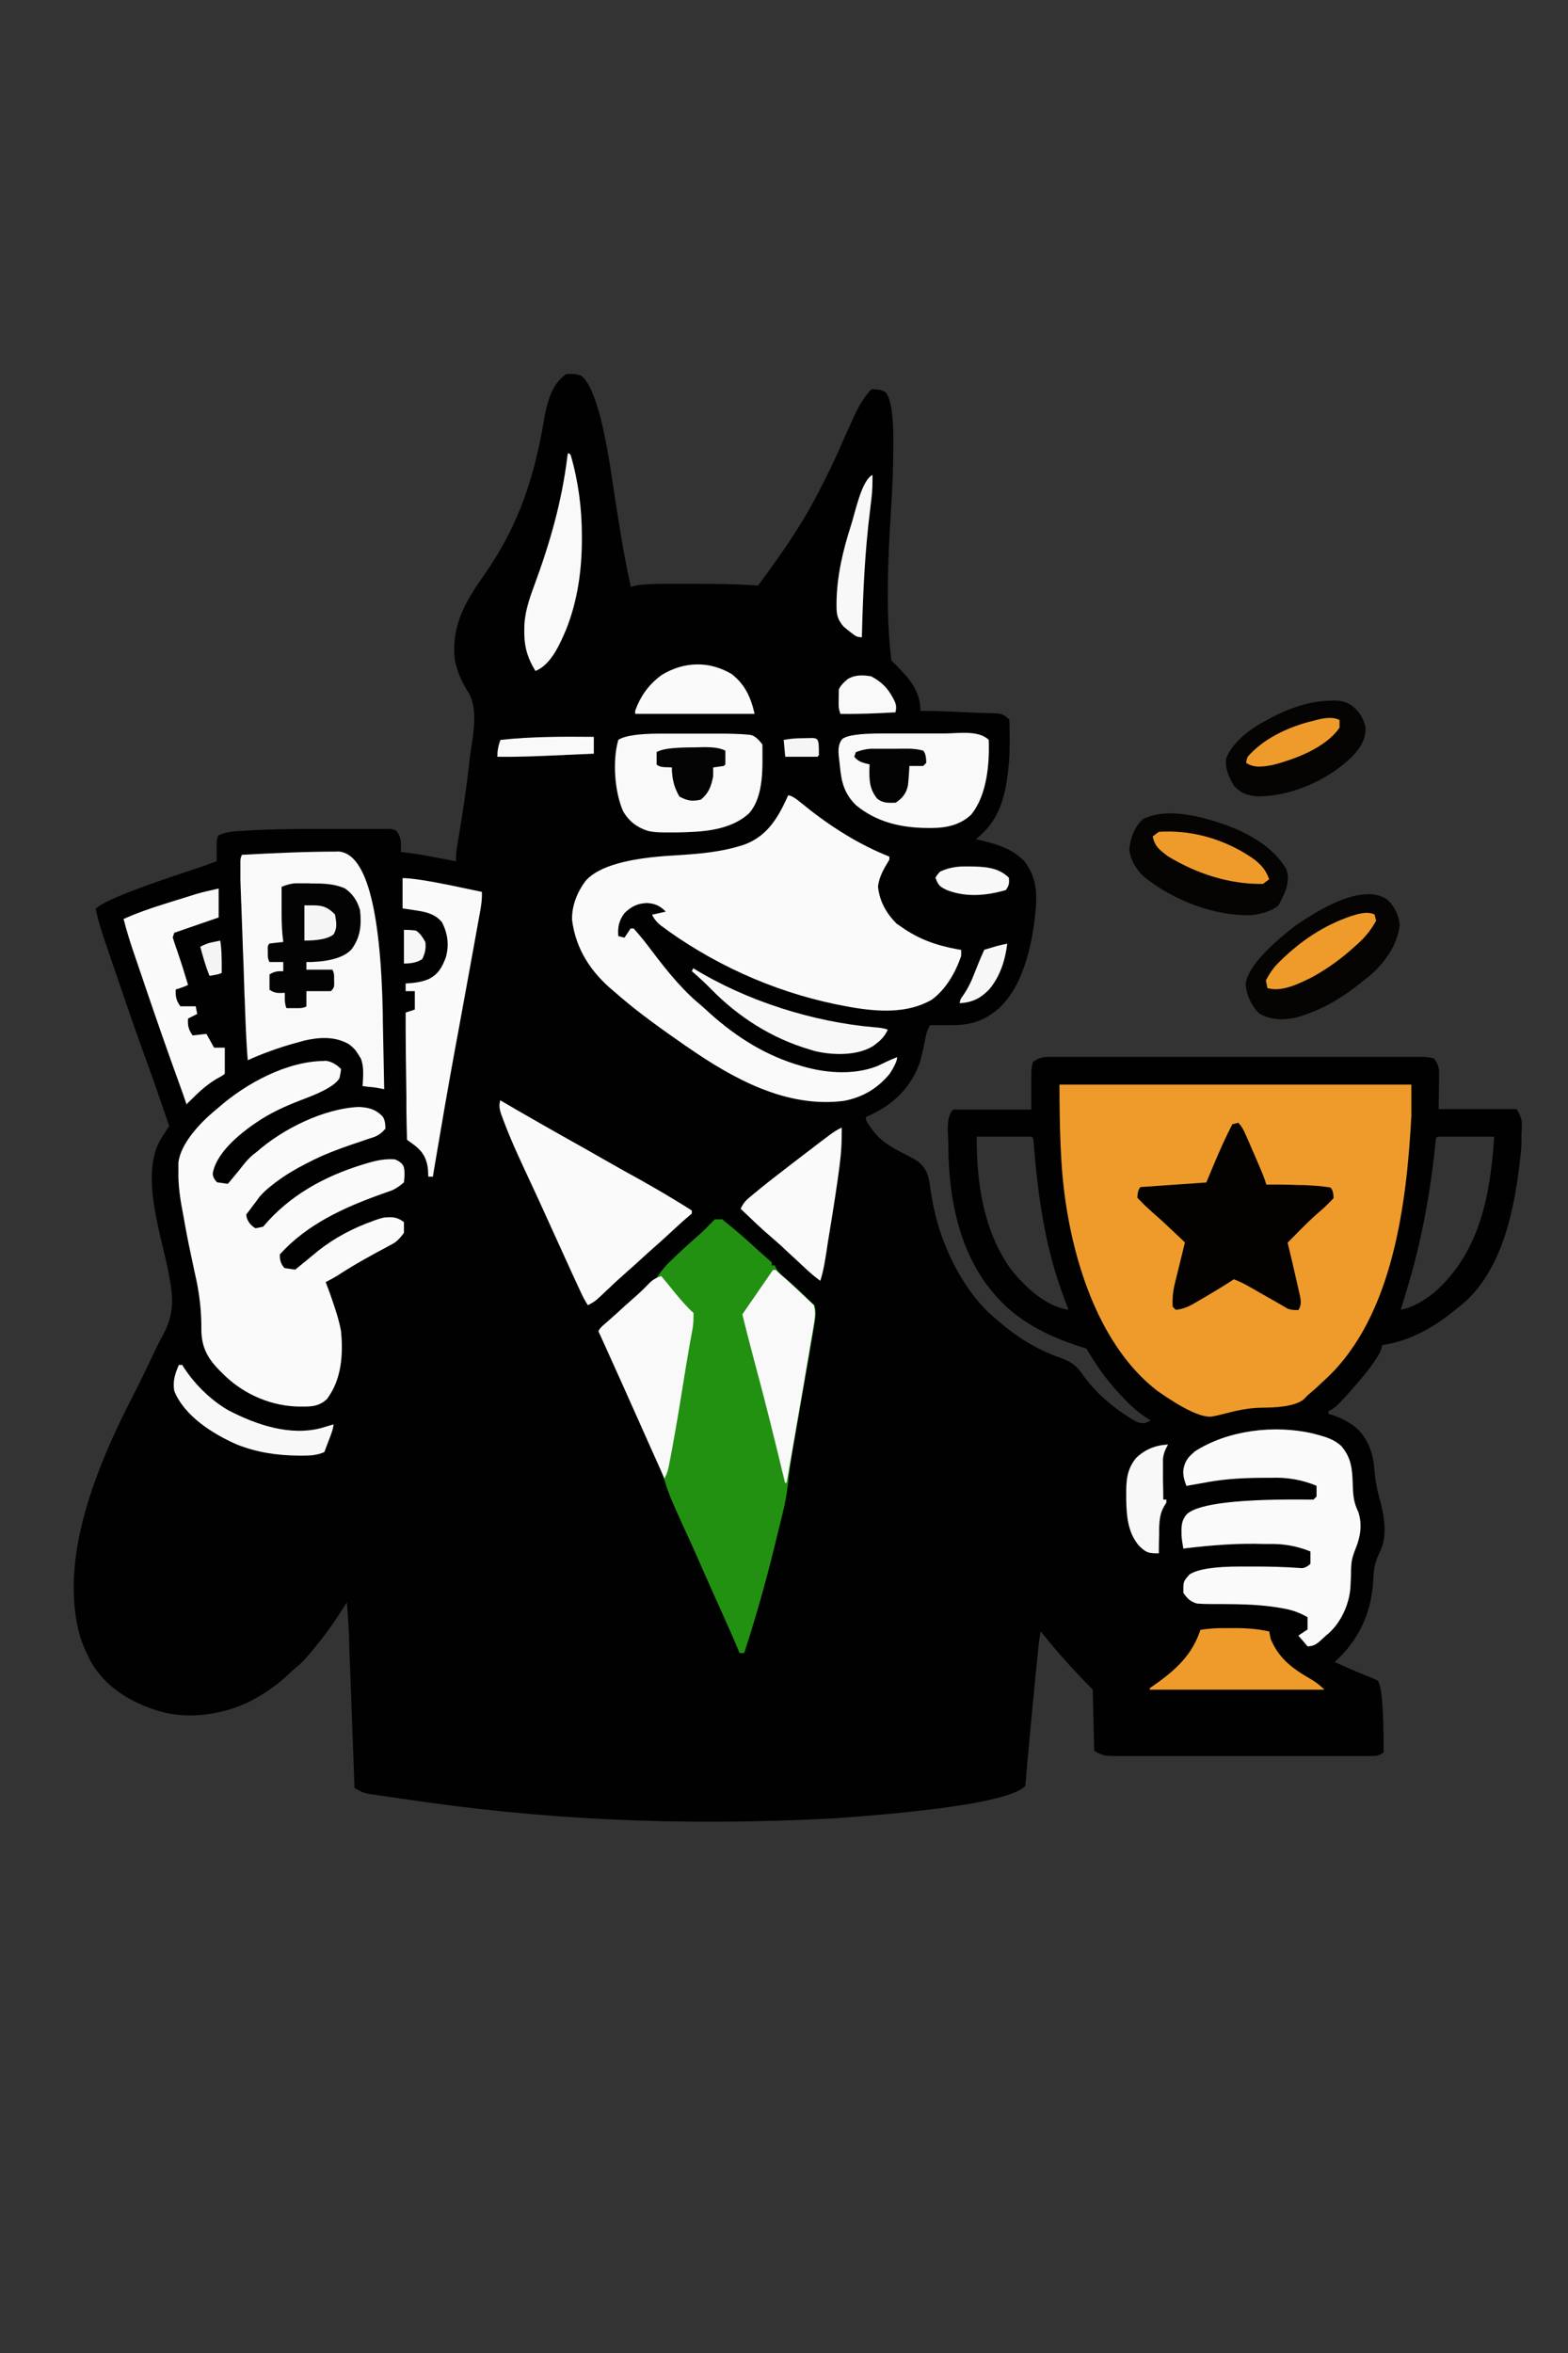 <?xml version="1.0" encoding="UTF-8"?> <svg xmlns="http://www.w3.org/2000/svg" id="_Слой_1" version="1.1" viewBox="0 0 1024 1536"><rect x="0" y="0" width="1024" height="1536" fill="#333333" stroke="none"/><defs><style> .st0 { fill: #010101; } .st1 { fill: #ef9b2b; } .st2 { fill: #050403; } .st3 { fill: #229112; } .st4 { fill: #f9f9f9; } .st5 { fill: #030200; } .st6 { fill: #030303; } .st7 { fill: #f4f4f4; } .st8 { fill: #f5f5f5; } .st9 { fill: #fafafa; } .st10 { fill: #050405; } .st11 { fill: #f8f8f8; } .st12 { fill: #f7f7f7; } </style></defs><path class="st0" d="M369,244.2c4.1-.2,7-.4,10.8,1.2,7.5,6.1,14.1,27.8,19.6,65.1,1.4,9.3,2.8,18.6,4.3,27.9.3,1.9.6,3.7.9,5.6,2.1,13.1,4.5,26.2,7.4,39.2,2.8-1.4,10.3-2.1,22.5-2.1h2.9c2.2,0,4.3,0,6.5,0h10c12.7,0,25.3.1,37.9.9,1.1.1,2.2.2,3.3.2,1.9-2.5,3.7-5,5.5-7.5.8-1.2,1.7-2.3,2.5-3.5,11.9-16.3,23-33.2,32.1-51.2.6-1.2,1.3-2.5,1.9-3.7,3.5-6.8,6.8-13.6,9.9-20.5,3-7,6.1-13.9,9.3-20.8.5-1.1.9-2.1,1.4-3.1,3.1-6.8,6.2-12.3,11.4-17.8,4.7,0,7.8.7,9.4,2.2,3.3,4.1,4.9,14.3,4.9,30.8v2.5c0,15-.6,29.8-1.6,44.8-1.1,17.3-2,34.4-2,51.7v2.9c-.1,14.2.7,28,2.3,42.1,8.5,8.5,17.3,16.6,18.8,29.1.1,1.3.2,2.6.2,3.9h6.3c.8,0,1.7,0,2.5,0,4.2.2,8.3.3,12.5.5,2.3,0,4.5.3,6.8.3,3.4.1,6.7.3,10.1.4,1.1.1,2.1.1,3.2.1,1.1.1,2.1.1,3.1.1,1,.1,2,.1,2.9.1.8.1,1.7.1,2.5.1,3.8.3,5.7,1.5,8.2,4.2.2,9,.4,18.1-.2,27.1-1.8,19.5-4.6,36.5-20.2,49.6-.5.4-1,.8-1.5,1.2,11.5,2.7,23,5.4,31.5,14.2,6.6,8.4,8.3,17.2,7.9,27.8-1.6,22.1-7.1,52.9-24.6,68.6-.6.5-1.2,1-1.8,1.5-8.8,7.1-17.9,9.4-29.1,9.3h-3c-3,0-5.9,0-8.9,0h-1.9c-1,1.9-1.9,3.7-2.5,5.9-.1.7-.3,1.3-.4,2-.2.8-.3,1.6-.5,2.3-1,5-2,9.9-3.5,14.8-6,16.1-17,26.7-32.4,33.8-.9.4-1.8.8-2.7,1.2,0,1.4.4,2.8,1.4,4.2.6.9,1.2,1.7,1.8,2.6,5.5,7.9,11.4,11.8,19.8,16.1,3.8,1.9,7.5,3.8,11.1,6.1,5.1,4.1,6.7,8.3,7.7,14.6.2,2,.5,3.9.8,5.8.2,1,.4,2,.5,3,4.4,27,17.8,56.9,37.9,75.9.7.6,1.4,1.2,2.1,1.8,12.5,11.3,25.2,19.9,41,26,7.4,2.5,12,4.4,16.7,10.8,9,13.2,22.3,24.3,36.3,32.2,4.5,1.1,4.5,1.2,9-1-7.1-4.2-12.9-9.4-18.5-15.4-.5-.6-1-1.1-1.5-1.6-7.8-8.4-14.3-17.1-20.2-27-.6-1-1.2-2-1.8-3-19.5-5.8-39-14.5-53.8-28.7-.7-.8-1.5-1.6-2.2-2.3-26.5-27-34.1-65.7-34.2-102.4,0-7.2-1.9-17.5,3.2-22.6h51c0-4.5,0-8.8,0-13.2,0-1.4,0-2.8,0-4.2v-3.3c0-3.6,0-6.8,1.1-10.3,4-3.2,7.3-3.4,12.2-3.4h2.9c3.3,0,6.6,0,9.9,0h7.3c6.6,0,13.2,0,19.8,0h21.1c12.5,0,25.1,0,37.6,0s24.4,0,36.6,0h2.3c1.6,0,3.1,0,4.6,0h2.3c.8,0,1.6,0,2.3,0,11.6,0,23.3,0,35,0h12.7c6.8,0,13.5,0,20.3,0h7.5c3.5,0,6.9,0,10.4,0h3.1c.9,0,1.9,0,2.9,0h2.7c3,0,5.5.3,8.4,1.1,2,2.8,2.9,4.6,3.3,8.1v3.5c0,1.2,0,2.3,0,3.4-.1,6-.2,12-.3,18h51c2,3.3,3.1,6.2,3.3,8.5v4c-.1,2.2-.2,4.3-.2,6.5v2c0,3.2-.3,6.3-.6,9.4-3.6,33.2-11.2,75-38.8,97.6-.9.7-1.7,1.3-2.6,2-13.5,11.5-29.6,20.9-47.3,23.8-.6.1-1.2.2-1.7.2,0,4.9-7.8,15.9-23.3,33-.6.7-1.2,1.3-1.7,1.9-2.6,2.8-5,5.5-8.4,7.5-.5.2-1.1.4-1.6.6v2c6.9,1.8,12.4,4.6,18,9,8.1,7.2,11.1,17,12,27.5.5,5.9,1.3,11.4,2.9,17.1,3.1,11.3,6.1,24.7.9,35.9-2.6,5.3-4.1,9.9-4.4,15.7-.7,22.1-7.7,39.7-23.7,55.2-.5.5-1.1,1.1-1.7,1.6,1.7.7,3.4,1.5,5.1,2.2.8.4,1.5.7,2.2,1,5.1,2.3,10.3,4.4,15.5,6.5,1.8.7,3.5,1.5,5.2,2.3,2.7,2.7,4,18.3,4,47-3.1,2.1-4.5,2.3-8.1,2.3h-2.1c-2.4,0-4.7,0-7.1,0h-5.2c-4.7,0-9.5,0-14.2,0h-12.1c-9.4,0-18.9,0-28.3,0h-29.4c-8.4,0-16.9,0-25.4,0h-15.2c-4.8,0-9.7,0-14.5,0h-5.3c-2.4,0-4.9,0-7.4,0h-2.2c-5.4,0-7.7-.5-12.5-3.4-.3-13.6-.7-26.8-1-40-11.7-11.7-22.5-23.7-32.9-36.6-.4-.5-.7-.9-1.1-1.4-.5,2.9-1,5.8-1.3,8.8,0,1-.3,1.9-.3,2.9,0,1.2-.2,2.3-.3,3.4-.2,1.2-.3,2.4-.4,3.6-.4,4-.8,7.9-1.2,11.9-.2,2-.4,4.1-.6,6.2-2,20.6-4,41.3-5.7,62-.1.8-.2,1.5-.2,2.2-8.6,8.6-48.8,15.5-120.6,20.8-.8,0-1.6.2-2.4.2-106.3,5.7-195.8.5-282.4-12.5-1.2,0-2.4-.3-3.6-.5-3.4-.5-6.9-1-10.3-1.5-1.1-.2-2.2-.3-3.2-.5-1,0-2-.3-3-.4-.9,0-1.9-.3-2.8-.4-3.9-.6-6.5-1.9-9.8-4-.5-12.8-.9-25.5-1.4-38.2-.2-6.5-.5-13-.7-19.5-.2-6.4-.5-12.7-.7-19.1,0-2.4-.3-4.9-.3-7.3-.1-3.5-.3-6.9-.4-10.4,0-1.1,0-2.1,0-3.2-.3-7.8-.8-15.6-1.5-23.4-6.6,10.6-13.6,20.8-21.7,30.4-.4.6-.9,1.1-1.3,1.6-3,3.6-5.8,7-9.4,9.9-1.7,1.3-3.4,2.8-4.9,4.3-7.5,7.3-15.6,12.8-24.7,17.8-18.1,9.3-41.4,12.8-61,6.9-18.4-5.7-35.4-15.8-44.8-33.4-.4-.8-.8-1.7-1.2-2.5-2-3.9-3.6-7.8-5-12-15-51.5,11.4-113.4,34.8-158.8,1.9-3.7,3.8-7.4,5.6-11.2.3-.6.6-1.2.9-1.8,1.5-3.2,3.1-6.4,4.6-9.6,2.4-5.1,4.8-10.2,7.5-15.2,8.1-14.4,7.4-24.9,4.3-41-4.7-24.8-19.2-64.7-5-88.2.6-1,1.3-1.9,1.9-2.9.6-1,1.3-2,1.9-3,.5-.7,1-1.5,1.5-2.2-4-11.7-8-23.5-12.2-35.2-7.6-20.8-14.9-41.7-22-62.7-.8-2.2-1.5-4.4-2.3-6.6-1.2-3.6-2.4-7.1-3.6-10.7-.5-1.3-.9-2.7-1.4-4-2.5-7.5-5-14.9-6.5-22.7,4.5-4.5,23.3-12.2,56.2-23.1.8-.3,1.6-.5,2.4-.8l4.5-1.5c5.3-1.7,10.6-3.6,15.9-5.6v-5.2c0-.7,0-1.4,0-2.1,0-3.3-.4-6.5,1.1-9.6,4.8-2.2,9.2-2.5,14.4-2.9,1.3,0,2.6-.1,3.9-.2,17.8-1.1,35.5-1.1,53.3-1.1h10.7c3.5,0,7.1,0,10.6,0h5c2.4,0,4.7,0,7.1,0h2.2c3.3,0,5.9-.4,8.9,1.1,3.2,4,3.3,7.2,3.1,12.1v1.9c6.6.6,12.9,1.7,19.4,2.9,1.3.2,2.5.5,3.7.7,3.5.7,7.1,1.3,10.6,2,.7.1,1.5.3,2.3.4,0-2.9,0-5.5.5-8.4.3-2.1.7-4.1,1-6.1.1-.8.3-1.5.4-2.3,2.6-15.6,4.9-31.1,6.7-46.8,0-1,.2-2,.3-2.9,1.5-12.9,6.2-31.3-.5-43.1-.8-1.2-1.5-2.4-2.2-3.7-.4-.7-.7-1.3-1.1-2-2.9-5.4-4.9-10.8-6-16.8-2-22.3,7-37.3,19.4-55,20.1-28.6,30.5-57.1,37.2-91.2,2.8-14,3.7-31.1,16.4-39.8l-.8.2ZM938.8,742l-1,1c-3.4,33.9-9.2,66.8-19.2,99.4-.6,1.8-1.1,3.7-1.7,5.5-.2,1-.5,1.9-.8,2.8-.4,1.4-.9,2.9-1.3,4.3,8.3-1.7,15.3-6.1,21.9-11.3,29.8-26.2,36.6-63.8,39.1-101.7h-37ZM637.8,742c0,29.9,4.3,61,22,86,9,11.6,22.9,24.8,38,27-.4-1.1-.9-2.3-1.3-3.4-.6-1.6-1.1-3.1-1.7-4.6-12.4-32.8-17-66.5-19.8-101.3,0-1.7-.3-3-1.2-3.7h-36Z"></path><path class="st1" d="M921.7,708c0,6.8,0,13.7,0,20.5-3,56.4-11.8,130.6-55.7,171.5-.7.7-1.5,1.3-2.2,2-1.6,1.5-3.2,3.1-4.9,4.6-1.7,1.5-3.4,2.9-5.1,4.4-.7.7-1.3,1.4-2,2.1-4.2,3.8-13,5.7-26.3,5.8-6.9,0-13.3.9-20,2.5-2.8.7-5.6,1.4-8.5,2.1-.7.2-1.4.4-2.1.5-1.4.3-2.7.6-4.1.8-6.9.3-18.5-5.3-34.9-16.8-37.5-28.8-54.7-83-60.6-127.8-.1-1.1-.3-2.1-.4-3.2-2-15.3-3-38.3-3-69h230s0,0,0,0Z"></path><path class="st9" d="M514.8,519.2c1.6,0,4.3,1.5,8,4.6,16.8,13.8,35,25.8,55.1,34.2,1,.4,1.9.8,2.9,1.2v2c-3.4,5.6-6.7,11-7.4,17.6,1,9.5,5.3,17.3,12.1,24.1,1.1.7,2.1,1.5,3.2,2.2,11.3,8,22.7,12,36.2,14.5.9.2,1.9.3,2.8.5v4c-3.7,10.7-9.9,21.7-19.2,28.5-15.9,9.2-35.1,7.9-52.6,4.9-.7-.1-1.5-.3-2.2-.4-42.1-7.5-82.4-24.6-117.3-49.4-.7-.5-1.3-1-2-1.5-3.9-2.7-6.4-4.7-8.6-9.1,3.1-.7,6-1.3,9-2-3.8-3.8-6.9-5.3-12.3-5.6-6.2.2-10.3,2.3-14.7,6.6-3.6,4.8-4.5,9.1-4,15,1.4.3,2.7.7,4,1,1.4-2,2.7-4,4-6h2c3.3,3.7,6.5,7.5,9.5,11.5,9.6,12.7,19.6,25.7,31.6,36.2,2.1,1.7,4.1,3.5,6.1,5.3,16.9,15.7,35.8,28.3,57.9,35.4.7.2,1.4.4,2,.6,16.3,5.3,35.8,7.2,52.1.8,4.3-2.1,8.5-4.1,12.9-5.8,0,2.3-1.7,6-5,11-7.9,9.5-17.4,15.1-29.5,17.5-37.7,5-72.7-14.5-102.6-35.2-.7-.4-1.3-.8-1.9-1.3-14.2-9.9-28.4-19.9-41.6-31.2-1.5-1.3-2.9-2.5-4.4-3.8-14.8-12.2-24.8-27.2-27.3-46.5-.3-9.4,3.5-18.7,9.2-26,8.4-9.1,27.1-14.4,56.2-16.1,16.2-1,31.7-2,47.2-7.2,14-5.2,21.1-16.1,27.2-29.2.5-1,.9-2.1,1.4-3.1v.2Z"></path><path class="st3" d="M472,796.1c.7.8,1.8,1.7,3.1,2.7,5.7,4.6,11.2,9.3,16.6,14.3,3.6,3.3,7.3,6.6,11,9.8.4.3.9.7,1.3,1.1v2s2,0,2,0c.9,2.2,1.8,3.8,3.6,5.6,4.3,3.6,8.6,7.4,12.7,11.3.7.7,1.4,1.3,2.1,2,2.5,2.4,5,4.7,7.5,7.1,1.2,4,.9,7.2.2,11.2-.1.8-.3,1.6-.4,2.4-.4,2.6-.9,5.2-1.3,7.8-.3,1.7-.6,3.3-.9,5-.6,3.9-1.3,7.8-2,11.7-.4,2.5-.9,5-1.3,7.5-1.3,7.3-2.5,14.5-3.8,21.8-.8,4.6-1.6,9.1-2.4,13.7-.3,1.7-.6,3.5-.9,5.2-1.6,9.3-3.2,18.5-4.2,27.8-.6,5.3-1.3,10.4-2.4,15.6-.1.8-.3,1.6-.5,2.4-.7,2.9-1.4,5.8-2.1,8.7-.3,1.1-.5,2.2-.8,3.2-.9,3.5-1.7,7.1-2.6,10.6-.3,1.2-.6,2.5-.9,3.7-5.7,23.2-12.2,46.1-19.6,68.8h-3c-3.2-7.7-6.5-15.3-9.9-22.8-4.6-10.2-9.2-20.4-13.7-30.6-2.6-6-5.3-12.1-8-18.1-2.9-6.3-5.8-12.5-8.6-18.8-.5-1.2-1-2.3-1.5-3.4-2.5-5.7-5.1-11.4-6.8-17.4-1.3-4.5-3.1-8.8-5-13.1-1-2.1-2-4.3-3-6.5-.6-1.2-1.1-2.5-1.7-3.7-3.8-8.5-7.5-16.9-11.3-25.4-1.4-3-2.7-5.9-4-8.9-6.3-14.1-12.5-28.2-18.6-42.3,4-3.6,7.9-7.3,12-10.8s8.1-7.1,12-10.7c3.4-3.2,6.9-6.3,10.5-9.3,1.2-1,2.4-2.1,3.5-3.2,2.9-4.6,6-8.2,10-11.9.7-.7,1.5-1.4,2.2-2.1,3.6-3.4,7.2-6.8,10.9-10,2.9-2.6,5.8-5.1,8.6-7.8.7-.8,1.5-1.5,2.2-2.3l2.3-2.3,1.7-1.7h5s.2.1.2.1Z"></path><path class="st9" d="M211.9,692.4c3.8.2,7.4,2,10.8,5.4-.1,1.8-.5,3.8-1,6-2.3,4.1-9.7,8.5-22.2,13.2-10.1,3.8-19.8,7.9-29,13.7-11.5,7.4-28.3,20.2-31.4,34.4-.5,2.1.4,4.4,2.7,6.7,2.3.3,4.7.7,7,1,1.7-2,3.3-4,5-6,.8-.9,1.5-1.8,2.2-2.7.8-1,1.5-1.9,2.3-2.9,2.2-2.8,4.3-5.2,7-7.5.9-.6,1.7-1.3,2.5-1.9,16.9-14.9,43.9-28.3,66.7-29.2,6.3.4,10.4,1.4,15,5.8,1.5,1.6,2.2,4.4,2.2,8.4-2.2,2.5-3.9,3.9-7,5.3-1.9.6-3.7,1.2-5.5,1.8-.7.2-1.3.5-2,.7-12.2,4.1-24.3,8.2-35.7,14.2-.6.3-1.2.6-1.8.9-7,3.6-13.6,7.5-19.8,12.2-.7.5-1.3,1-1.9,1.5-3.1,2.4-5.9,4.8-8.5,7.8-.6.9-1.2,1.7-1.8,2.5-.6.9-1.3,1.7-1.9,2.5-.6.8-1.2,1.6-1.8,2.4-1,1.4-2.1,2.8-3.2,4.2.3,3.7,2.3,6.7,6,9,1.7-.3,3.3-.7,5-1,17.4-20.6,40.1-33,65.7-40.8.9-.3,1.8-.5,2.7-.8,6.1-1.8,11.3-2.8,17.6-2.4,2.3.8,4,2,5.2,3.6,1.2,1.6,1.5,5.4.8,11.4-2.5,2.2-4.8,3.9-7.9,5.3-1.1.4-2.1.7-3.2,1.1-1.2.4-2.4.9-3.6,1.3-24.4,8.7-48.6,19.7-66.3,39.3-.3,3.5.7,6.5,3,9,2.4.3,4.7.7,7,1,1.6-1.3,3.3-2.7,4.9-4,2-1.7,4.1-3.3,6.1-5,10.6-9.2,22.6-16.1,35.6-21.2.9-.3,1.7-.6,2.5-.9,2.9-1.2,5.8-2.2,8.9-2.9,5.5-.4,8.4-.5,13,3v7c-2,2.7-3.7,4.8-6.5,6.7-.9.5-1.9,1-2.8,1.5-1.1.6-2.1,1.1-3.1,1.7-2.3,1.2-4.5,2.4-6.7,3.6-1.2.7-2.3,1.3-3.4,1.9-5.7,3.1-11.3,6.4-16.9,9.9-.7.5-1.5.9-2.2,1.4s-1.3.9-2,1.3c-1.9,1.1-3.7,2.2-5.7,3.2-.6.3-1.2.6-1.8.9.9,2.4,1.8,4.8,2.7,7.2.4,1.3.9,2.6,1.3,3.8,2.4,6.9,4.7,13.8,6,21,1.5,15.4.4,31.7-9.2,44.4-4.5,4.2-8.9,4.9-14.8,4.9h-2.5c-18.1,0-36.1-7.5-49.3-20.1l-2.1-2.1-2.4-2.4c-7.5-7.9-10.9-15.1-10.9-26,.1-11-1.1-21.5-3.3-32.2-.2-.8-.3-1.5-.5-2.2-.6-3-1.3-5.9-1.9-8.9-1.8-8.2-3.5-16.5-5-24.8-.3-1.7-.6-3.4-.9-5.1-1.7-8.7-3.2-17.3-3.4-26.2v-2.5c0-2.2,0-4.4,0-6.7,1.4-12.6,14.4-26.2,23.9-34.1.8-.7,1.6-1.3,2.3-1.9,17.8-15.7,44.8-30.4,69.2-30.4v-.2Z"></path><path class="st4" d="M220.1,555.8c18.5,0,28.5,35.5,29.9,106.3v3.4c.3,15.2.6,30.3.9,45.5-2.5-.5-5-1-7.5-1.3-.8,0-1.6-.2-2.4-.2-.8,0-1.6-.3-2.4-.3-.6-.1-1.2-.2-1.8-.2.3-6,1.1-12.5-1.2-18.1-.6-1-1.2-1.9-1.8-2.9-1.7-2.8-3.4-4.5-6-6.4-9-5.2-19.3-4.6-29.2-2.3-.9.3-1.9.5-2.8.8-10.7,2.8-20.8,6.3-30.9,10.6-1,.5-2.1,1-3.1,1.4-.7-7.6-1.3-20-1.9-37.3,0-2.5-.3-5.1-.3-7.7-.2-6.1-.4-12.2-.6-18.3-.3-6.3-.5-12.6-.7-18.9-.2-5.5-.4-11-.6-16.5,0-2.6-.3-5.2-.3-7.8-.1-3.8-.3-7.5-.4-11.3,0-1.1,0-2.3,0-3.4,0-1.2,0-2.2,0-3.3v-3c0-2.7-.2-4.1,1-6.6,20.7-1.1,41.4-2.1,62.1-2.1h.2Z"></path><path class="st9" d="M779.9,947.7c21.8-14.2,52.5-17.8,77.7-11.9,1.1.3,2.2.6,3.3.9,5.6,1.5,10.5,3.1,14.9,7.1,6.5,7.4,7.3,14.8,7.6,24.3.2,5.9.3,11,2.6,16.5.4.9.7,1.7,1.1,2.5,2.6,7.9,1.4,15.8-1.6,23.3s-2.9,9.2-3.2,14.6v2.5c0,1.6-.2,3.3-.2,4.9,0,1.4-.2,2.9-.2,4.3-.9,10.7-6.1,22.3-14.2,29.5-.6.5-1.2,1-1.8,1.5-4.1,3.6-6.4,7-12,7-2-2.4-4-4.7-6-7,2-1.3,4-2.7,6-4v-8c-4.6-2.7-9.6-4.6-15.1-5.6-.9-.2-1.9-.3-2.8-.5-12.6-2.2-25.2-2.4-38-2.5h-2.7c-1.7,0-3.4,0-5.1,0-2.8,0-5.6-.1-8.4-.3-4.5-1.3-6.3-3.2-9-7,0-7.4-.3-7.1,4-12,5.3-3.5,16.4-5.2,33.3-5.2h8.3c10.3,0,20.6.2,30.9,1,2,.3,4.2-.6,6.5-2.8v-8c-8.5-3.5-17.6-5.2-27.5-4.9-.9,0-1.7,0-2.5,0-17.1-.6-33.7.7-50.7,2.7-.8,0-1.5.3-2.3.3-.5-2.9-1-5.7-1.2-8.6-.1-5.4-.3-9.6,3.5-13.9,7.6-6.9,34.3-10,80.2-9.5h2.5c.7-.7,1.3-1.3,2-2v-7c-9.3-3.9-19.4-5.7-30.3-5.2h-4c-12.3,0-24.2.6-36.3,2.7-1.1.2-2.2.4-3.2.6-3,.5-6.1,1.1-9.2,1.6-.7.2-1.3.3-2,.4-1.3-3.6-2.3-6.5-2-10.4.8-5.3,2.9-8.3,7-11.6v-.3Z"></path><path class="st5" d="M809,733.3c2.1,2.2,3.1,4.3,4.3,7,.3.7.6,1.3.9,2,.7,1.5,1.3,2.9,1.9,4.3.9,2.2,1.9,4.5,2.9,6.7.6,1.5,1.3,2.9,1.9,4.4.3.7.6,1.4.9,2.1,1.6,3.6,3.1,7.3,4.4,11,.3.8.5,1.7.8,2.5,7.1-.1,14.2,0,21.4.3.9,0,1.9,0,2.9,0,5.9.3,11.7.6,17.6,1.6,1.3,1.3,2,3.7,2,7-2.5,2.6-5.1,5.2-7.8,7.6-4.4,3.7-8.5,7.6-12.6,11.7-.7.7-1.4,1.4-2.1,2.1-2.5,2.6-5,5.1-7.5,7.6.8,3.3,1.6,6.7,2.4,10.1.3,1.4.7,2.8,1,4.2,1.2,5.2,2.4,10.5,3.6,15.7,1,5.2,3,9.5,0,14-2.6,0-4.5,0-7-.9-.7-.4-1.3-.8-2-1.2-.8-.5-1.6-.9-2.4-1.4-1.8-1-3.6-2.1-5.4-3.1-3-1.7-6-3.4-9-5.1-1.1-.6-2.1-1.2-3.1-1.8-1-.6-2-1.1-3-1.7-3.3-1.9-6.6-3.5-10.2-4.9-6.2,4.1-12.6,7.9-19,11.7-.9.5-1.9,1.1-2.8,1.6-5.3,3.1-9.9,6.2-16.2,6.6l-2-2c-.2-4.9.1-9.3,1.2-14.1.2-.7.3-1.4.5-2.1.6-2.3,1.1-4.6,1.7-6.9.4-1.6.8-3.2,1.2-4.8.9-3.7,1.8-7.4,2.7-11.1.2-1,.5-2,.7-3-1.8-1.7-3.5-3.3-5.3-5-.7-.7-1.5-1.4-2.2-2.1-4.2-4-8.4-7.9-12.8-11.7-2-1.8-4-3.6-6-5.5-.6-.6-1.1-1.1-1.7-1.7-1-1.1-2-2.1-3-3.1,0-3.3.7-5.7,2-7,14.6-1,28.8-2,43-3,1.7-4.1,3.4-8.1,5.1-12.2,3.7-8.8,7.5-17.4,11.9-25.8l4-1,.2.3Z"></path><path class="st9" d="M326.8,718.3c2.8,1.6,5.5,3.2,8.2,4.8,1.2.7,2.5,1.5,3.8,2.2,10.4,6,20.9,12,31.4,17.9,7.7,4.3,15.4,8.6,23,13,4.6,2.6,9.2,5.2,13.8,7.8,15.2,8.3,30.2,16.9,44.8,26.2v2c-4.6,3.8-9,7.8-13.4,11.9-3.5,3.2-7,6.5-10.6,9.6-3.3,2.9-6.6,5.9-9.9,8.9-2.6,2.4-5.2,4.8-7.9,7.1-4.9,4.3-9.7,8.7-14.4,13.2-.7.7-1.4,1.3-2.1,2-.7.6-1.3,1.3-2,1.9-2.4,2.3-4.6,3.8-7.6,5.2-1.7-2.6-3.1-5.2-4.4-8.1-.4-.7-.7-1.4-1-2.1-1.1-2.3-2.1-4.6-3.2-6.9-.8-1.7-1.5-3.3-2.3-5-5.5-12.2-11.1-24.3-16.6-36.5-3.2-7-6.4-14.1-9.7-21.1-5.9-12.7-11.9-25.3-16.9-38.3-.4-1-.8-2-1.1-2.9-1.7-4.7-3.5-8.2-1.9-13.1v.3Z"></path><path class="st4" d="M467.1,478.9c7.6,0,15.1,0,22.7.8,2.5.3,5.2,2.4,8.1,6.3,0,14.2,1.3,33.5-8.7,44.9-12.4,11.4-30.8,12.2-46.9,12.5h-3.6c-5.3,0-10.5.2-15.6-1-7.2-2.3-12.4-6.3-16.2-12.9-5.6-12.7-7-33.2-3.1-46.5,4-2.7,13.1-4.1,27.2-4.1h3.7c3.4,0,6.7,0,10,0h10.3c2.7,0,5.4,0,8.1,0h3.9s0,0,0,0Z"></path><path class="st4" d="M616.5,478.8c9,0,22.6-2.4,29.2,4.2.6,15.7-1.2,36.3-11.5,48.8-7,6.7-16.3,8.7-25.7,8.7h-3.2c-17.1-.2-32.8-3.8-46.3-14.9-7.7-7.6-9.5-15-10.5-25.6-.5-5.7-2.4-12.9,1.5-17.5,2.9-2.5,11.5-3.7,25.6-3.7h4.6c3.2,0,6.4,0,9.6,0h12.4c3.2,0,6.5,0,9.7,0h4.7s-.1,0-.1,0Z"></path><path class="st2" d="M847.1,603.5c13.6-9.3,42.4-27.2,58.6-16.5,4.9,4.3,7.8,10.4,8.4,16.9-1.6,13.6-10.4,25.4-20.7,34-.9.7-1.8,1.4-2.7,2.1-13.5,11-27.3,19.5-44.2,24.2-8.6,1.9-16.5,1.8-24.3-2.7-5-5.1-8.3-12-8.7-19.2.9-7.7,8.4-17.7,22.7-30.1.9-.8,1.7-1.5,2.6-2.2,2.7-2.3,5.4-4.5,8.3-6.6h0Z"></path><path class="st9" d="M262.7,573.2c5.8,0,16.9,1.7,33.4,5.1,1.6.3,3.1.7,4.7,1,4.7,1,9.3,1.9,13.9,2.9.2,4.9-.5,9.4-1.4,14.2-.2,1.1-.4,2.2-.6,3.3-.7,3.6-1.3,7.3-2,11-.6,3.3-1.2,6.7-1.8,10-1.3,7.1-2.6,14.3-3.9,21.4-2.2,12-4.4,24.1-6.6,36.1-.3,1.4-.5,2.8-.8,4.2-5,27.2-9.7,54.6-14.3,81.9-.2,1.3-.4,2.5-.6,3.8h-3c0-1.5-.2-3-.2-4.5-.6-6.4-2.8-11.1-7.8-15.2-.7-.6-1.4-1.1-2.1-1.6l-2.2-1.6c-.5-.4-1.1-.8-1.6-1.2-.2-6.6-.3-13.2-.4-19.8,0-2.7,0-5.5,0-8.2-.3-18.3-.5-36.7-.5-55,2-.7,4-1.3,6-2v-12s-6,0-6,0v-5c5.3-.3,10-.8,14.9-2.8,6.4-3.1,9-7.9,11.4-14.4,2.2-8.2,1.2-15.2-2.5-22.7-4-4.9-9.2-6.5-15.2-7.5-1.7-.3-5.2-.8-10.6-1.6v-20s-.1.2-.1.2Z"></path><path class="st2" d="M746.5,534.6c11.6-5.4,24-3.9,36.1-1.4,21.1,5.1,45.3,14.4,57.2,33.7,2,4.6,1.4,8.4.2,13.2-.4,1-.8,2-1.2,3-1.2,2.8-2.4,5.4-4,8-4.5,3.9-11.3,5.5-17.2,6.3-24.5.9-52-10-70.8-25.3-5-4.8-8.7-10.9-9.3-17.8.8-7.5,3.5-14.7,9.1-19.8h-.1Z"></path><path class="st4" d="M431.9,833.1c1.7,2,3.3,4,5,6,4.7,5.9,9.4,11.7,14.8,16.9.4.3.8.7,1.2,1.1,0,3.3,0,6.3-.5,9.5-.3,2-.7,4.1-1.1,6.1-.1.7-.3,1.5-.4,2.3-.8,4.5-1.6,8.9-2.3,13.4-.4,1.9-.7,3.9-1,5.9-.2,1.1-.3,2.1-.5,3.1-2.6,16.2-5.2,32.4-8.2,48.5-.1.7-.3,1.3-.4,2-.2,1.3-.5,2.6-.7,3.9-.3,1.2-.5,2.4-.7,3.6-.6,3.6-1.4,6.5-3.2,9.7l-2.2-5c-1.3-2.9-2.6-5.8-3.9-8.7-2.5-5.5-4.9-11.1-7.4-16.6-9.2-20.8-18.6-41.6-28-62.3-.5-1.1-1.1-2.3-1.6-3.4.7-1.3,1.5-2.5,2.5-3.4,3.1-2.7,6.2-5.4,9.2-8.1,3.5-3.2,6.9-6.4,10.5-9.5,3.5-3,6.8-6.1,10-9.4,2.7-3,5-4.4,8.8-5.7h.1Z"></path><path class="st2" d="M870,457.3c4.3-.1,7.8.4,11.6,2.5,5.7,3.8,8.7,8.5,10.2,15.1,0,8-3,12.8-8.4,18.6-15.5,15.5-39.6,26.2-61.6,26.4-6.8-.5-11.4-1.9-16-7-3.3-5.7-6-11.3-5-18,4.1-9.7,13-17,21.9-22.3,1.1-.6,2.1-1.2,3.1-1.7,13-7.4,26.8-12.9,42-13.5h2.2s0,0,0,0Z"></path><path class="st9" d="M142.8,579.9v19c-9.9,3.4-19.4,6.7-29,10-.3,1-.7,2-1,3,.7,2.3,1.5,4.7,2.3,7,.4,1,.7,1.9,1,2.9,2.4,7,4.6,14,6.7,21.1-1.3.7-3,1.4-5.1,2.1-1,.3-2,.6-2.9.9-.3,4.7.3,7.2,3,11h10c.3,1.7.7,3.3,1,5l-6,3c-.3,4.7.3,7.2,3,11,3.1-.3,6-.7,9-1,1.7,3.1,3.3,6,5,9h7v17c-.7.7-1.6,1.3-2.7,1.9-8,4.1-14.1,9.9-20.4,16.2-.7.6-1.3,1.3-1.9,1.9-1.3-3.9-2.6-7.7-4-11.5-7.9-21.7-15.5-43.5-22.9-65.3-.7-2-1.4-4.1-2.1-6.2-1.1-3.3-2.3-6.6-3.4-10-.5-1.3-.9-2.6-1.3-3.8-2.8-8-5.3-16-7.4-24.2,8.9-4,17.9-7.1,27.2-10,2.8-.9,5.5-1.7,8.3-2.6,1.8-.5,3.7-1.1,5.5-1.7.9-.3,1.7-.5,2.6-.8.9-.3,1.7-.5,2.5-.8.8-.2,1.6-.5,2.4-.7,2.3-.7,6.9-1.8,13.6-3.3h0Z"></path><path class="st4" d="M506.6,829c.8.8,1.6,1.5,2.5,2.3,4.3,3.8,8.6,7.6,12.8,11.6.7.7,1.4,1.3,2.1,2,2.5,2.4,5,4.7,7.5,7.1,1.1,3.9.8,7.1.2,11.1-.1.8-.3,1.6-.4,2.4-.4,2.6-.8,5.2-1.3,7.8-.3,1.7-.6,3.5-.9,5.3-.9,5.5-1.8,10.9-2.8,16.4-.3,2-.7,4-1,6-.9,5.2-1.8,10.5-2.7,15.7-.9,5.5-1.9,10.9-2.8,16.3-2,11.7-4.1,23.3-6.1,35h-1c-6.5-27-13.1-53.9-20.4-80.7-.2-.7-.4-1.5-.6-2.3s-.4-1.6-.6-2.3c-2.2-8.2-4.3-16.5-6.3-24.7,6.3-9.1,12.6-18.2,18.9-27.4.4-.5.8-1.1,1.1-1.6h2s-.2,0-.2,0Z"></path><path class="st6" d="M202.4,576.7c8,0,15.4,0,22.8,3.2,5.2,3.6,8.1,8.1,9.9,14.1,1.1,9.8.3,17.9-5.6,25.8-4.7,5-13.4,7.7-26.3,8.2h-3.1s0,5,0,5h17c.7,1.3,1.1,2.8,1.1,4.4v2.7c0,3.6.5,4.3-2.1,6.9h-16s0,10,0,10c-1.3.7-2.9,1.1-4.6,1.1h-3c-1.8,0-3.6,0-5.4,0-.7-1.5-1.1-3.5-1.1-6.1v-3.9c-4.3.2-6.4.4-10-2v-10c2-1.3,4.1-2,6.2-2.1.9,0,1.9,0,2.8,0v-6s-9,0-9,0c-.7-1.3-1.1-2.7-1.1-4.2v-2.5c0-2.2-.5-3.8,1.1-5.4,3.1-.3,6-.7,9-1-.9-6.5-1.1-12.8-1.1-19.4v-3.7c0-4.3,0-8.6,0-12.9,2.9-1.2,5.6-2,8.8-2.3h2.9c1.1,0,2.1,0,3.2,0h3.4s.2,0,.2,0Z"></path><path class="st9" d="M549.7,736.1c0,5.4,0,10.8-.5,16.3,0,.8-.2,1.6-.2,2.3-.8,8.1-2.7,21.3-5.6,39.4-.5,2.9-.9,5.7-1.4,8.6-.5,2.8-.9,5.7-1.4,8.5-.2,1.4-.4,2.7-.6,4.1-1.1,7.1-2.1,14-4.3,20.8-2.3-1.7-4.5-3.4-6.6-5.3-1.5-1.3-3-2.7-4.5-4.1-.5-.5-1.1-1-1.6-1.5-2.6-2.5-5.3-4.9-8-7.4-.5-.5-1-.9-1.5-1.4-2.5-2.4-5-4.7-7.6-6.9-4.3-3.7-8.5-7.4-12.6-11.3-.7-.7-1.4-1.3-2.1-2-2.5-2.4-5-4.7-7.5-7.1,1.5-3.3,3.1-5.3,5.9-7.6.5-.4,1.1-.9,1.6-1.3,7.6-6.4,15.4-12.4,23.2-18.4.8-.6,1.5-1.2,2.3-1.8,4.4-3.3,8.7-6.7,13.1-10,1.3-1,2.6-2,3.9-3,1.8-1.3,3.5-2.7,5.3-4,.5-.4,1.1-.8,1.6-1.2,3-2.3,5.8-4.2,9.2-5.8h-.1Z"></path><path class="st1" d="M803.6,1062.8c8.7-.1,16.8.3,25.3,2.2.3,1.7.6,3.3,1,5,4.9,11.8,13.2,18.5,23.9,24.8,4.3,2.4,7.5,4.6,11.1,8.2h-114v-1c14.1-9.7,26.4-19.5,32.4-36.2.2-.6.4-1.2.6-1.8,5.3-1,10.5-1.2,15.9-1.2h3.7s.1,0,.1,0Z"></path><path class="st4" d="M371.7,296l1,1c5,17.3,7.3,34.8,7.3,52.8v2.3c0,20.1-2.8,40.1-10.3,58.9-4.1,9.5-9.7,22.8-20,27-4.8-7.7-7.1-14.7-7.3-23.9v-2.5c-.2-10.5,2.9-19.7,6.5-29.4,10.3-27.9,17.9-54.4,21.6-83.9,0-.8.3-1.5.3-2.3h1s0,0,0,0Z"></path><path class="st11" d="M452.8,632.1c34.7,21.3,77.9,35,118.3,38.5,3.1.2,5.7.5,8.7,1.5-2.2,5-5.6,7.9-10,11-10.6,6.3-26.8,5.8-38.5,2.8-.9-.3-1.7-.6-2.5-.8-24.6-7.2-46.5-21.1-64.4-39.4-3.6-3.7-7.4-7.2-11.3-10.6-.4-.4-.9-.7-1.3-1.1l1-2h0Z"></path><path class="st9" d="M477.8,440c8.8,6.8,12.6,15.4,15,26h-78v-2c3.5-9.7,8.9-17.2,17.2-23.3,14.6-9,31.2-9.4,45.8-.7Z"></path><path class="st11" d="M118.8,890.7c7.3,11.9,18.2,22.9,30.3,29.9,18.3,9.5,40.7,17.2,61.4,11.4.9-.3,1.7-.5,2.6-.8s1.8-.5,2.7-.8c.7-.2,1.3-.4,2-.6,0,1.5-.7,4.2-2.1,7.9-.3.8-.6,1.6-.9,2.3-1,2.7-2,5.3-3,7.9-4.7,2-8.7,2.3-13.7,2.3h-2.9c-14.1-.1-27.2-2-40.4-7.2-15.7-6.9-34.3-18.5-41-35-1.1-6.3.5-11.3,3-17h2s0-.3,0-.3Z"></path><path class="st1" d="M882,598.1c4.9-1.5,10.9-3.5,15.7-1.1.3,1.4.7,2.7,1,4-2.9,5.3-6.2,9.6-10.6,13.8-.8.8-1.6,1.5-2.4,2.2-8.9,8.2-18.4,15.2-29,21-8.4,4.1-19.6,9.8-29,7-.3-1.7-.7-3.3-1-5,2.3-4.3,4.6-7.9,8.1-11.4l1.5-1.5c13.5-13.1,28-22.9,45.8-29h-.1Z"></path><path class="st1" d="M813.5,557.3c.7.4,1.3.8,1.9,1.2,6.2,3.9,11.1,8.3,13.4,15.5-1.4,1-2.7,2-4,3-21.6.4-43.5-6.7-62-18-5.3-4-8.7-6.4-10-13,1.4-1,2.7-2,4-3,20-1.3,39.6,3.9,56.7,14.3Z"></path><path class="st11" d="M759.5,952.4v3.7c0,2,0,4.1,0,6.1v4.2c.1,4.2.2,8.3.2,12.5h2v2c-3.9,5.7-4.5,10-4.7,16.9v3.6c-.1,3.4-.2,6.9-.2,10.3v2.3c-7.2,0-8.3-.5-13-5-7.2-8.5-8.1-19.1-8.3-29.8v-3.1c-.1-9.3.3-16.7,6.3-24.2,5.8-5.7,12.9-8.6,21-8.9-1.8,3.2-2.9,5.6-3.3,9.4Z"></path><path class="st11" d="M569.8,309.9c0,5.3,0,10.4-.7,15.6-.2,1.6-.4,3.3-.6,4.9,0,.9-.2,1.8-.3,2.7-3.4,27-4.6,54-5.3,81.2v1.7c-2,0-3.6-.4-4.8-1.3,0,0-.8-.6-2.4-1.8-1.6-1.2-3.2-2.5-4.8-3.9-3.7-4.3-4.6-7.5-4.6-12.9v-2.6c.2-17.3,4.1-33.9,9.4-50.4,2.6-7.7,6.8-29.5,14.1-33.1h0Z"></path><path class="st10" d="M452.8,487.9c6.6-.1,14.9-.9,20.9,2.1v9s-1,1-1,1c-2.4.3-4.7.7-7,1,.1,1.6.1,3.6,0,6-1.3,6.4-2.9,10.8-8,15-5.9,1.3-8.8.7-14-2-3.3-5.8-4.5-10.3-4.9-16.9v-2.1c-3.4-.4-7.6.4-10-2v-8c3-2,10.2-3,21.5-3.1h2.6s0,0,0,0Z"></path><path class="st6" d="M583.8,488.8c6.3,0,12.9-.6,19.1,1.2,1.3,1.3,2,4,2,8l-2,2h-9c-.2,4.4-.5,8.7-1,13-1.2,5.1-3.6,8.1-8,11-4.7.1-8.2.4-12-2.6-5.1-6.2-5.3-12.3-5.1-20.1,0-.7.1-1.5.1-2.3-4.1-1-7.3-1.6-10-5,.3-1,.7-2,1-3,3.3-1.2,6-2,9.6-2.2h4c1.5,0,2.9,0,4.4,0h6.8s.1,0,.1,0Z"></path><path class="st1" d="M874.8,470v5c-9,13.1-28.9,20.6-43.8,24.4-6.1,1.1-11.9,2.1-17.2-1.4.1-1.1.5-2.5,1-4,10.3-11.7,25.3-18.8,40.1-22.8.7-.1,1.4-.3,2.1-.5,5.5-1.5,12.5-3.4,17.8-.7Z"></path><path class="st4" d="M568.9,441.5c5.4,2.8,9.4,6.2,12.7,11.4,2.6,4.7,4.5,6.8,3.2,12.1-12,.7-24,1.2-36,1-.7-2.2-1.1-3.9-1.1-5.2v-3.8c0-2.3.1-4.7.1-7,1.4-2.9,3.4-4.7,5.8-6.7,4.7-2.9,10-2.7,15.3-1.8Z"></path><path class="st4" d="M387.8,492c-5.3.2-10.6.5-15.9.7-2.2,0-4.4.3-6.6.3-13.5.6-27,1.2-40.5,1,0-4.1.6-7.1,2-11,20.4-2.2,40.6-2.2,61-2v11Z"></path><path class="st11" d="M632.8,565.6c9.4.1,19,.3,26.1,7.4.2,3.7.2,4.8-2,8-12.6,3.7-26.1,4.9-38.6,0-4.7-2.4-5.3-2.7-7.4-8,.6-1.2,1.6-2.5,3-4,5.3-2.5,10.5-3.4,16.3-3.4h2.5s.1,0,.1,0Z"></path><path class="st12" d="M657.8,615.9c-1.3,10.9-4.7,21.6-11.9,30.1-5.8,5.9-10.9,8.3-19.1,8.9,0-1.3.4-2.5,1.1-3.6,3.9-5.2,6.5-10.7,8.8-16.8,1.9-4.9,3.9-9.7,6.1-14.5.7-.2,1.3-.4,2-.6.9-.3,1.8-.5,2.7-.8,3.4-1.1,6.8-1.9,10.3-2.6h0Z"></path><path class="st8" d="M218.8,597c.8,4.9,1.7,8.6-1,13-3.3,2.7-9.7,4-19,4v-23c9.1,0,13.5-.8,20,6Z"></path><path class="st12" d="M271.9,607.6c2.8,2.1,4.2,4.3,5.9,7.4.5,4.2-.2,7.2-2,11-2.7,2-6.7,3-12,3v-22c4,0,6.7.2,8.1.6Z"></path><path class="st8" d="M534.8,493l-1,1h-21c-.3-3.7-.7-7.4-1-11,3.9-.7,7.6-1.1,11.6-1.1,11.3,0,11.4-2.2,11.4,11.1Z"></path><path class="st7" d="M143.8,614c.8,4.1,1.1,11.1,1,21-.7.7-3.3,1.3-8,2-2.5-6.2-4.3-12.5-6-19,2.2-1.1,4.1-2,6.4-2.6.8-.2,1.6-.3,2.4-.5,1.4-.3,2.8-.6,4.2-.9h0Z"></path></svg> 